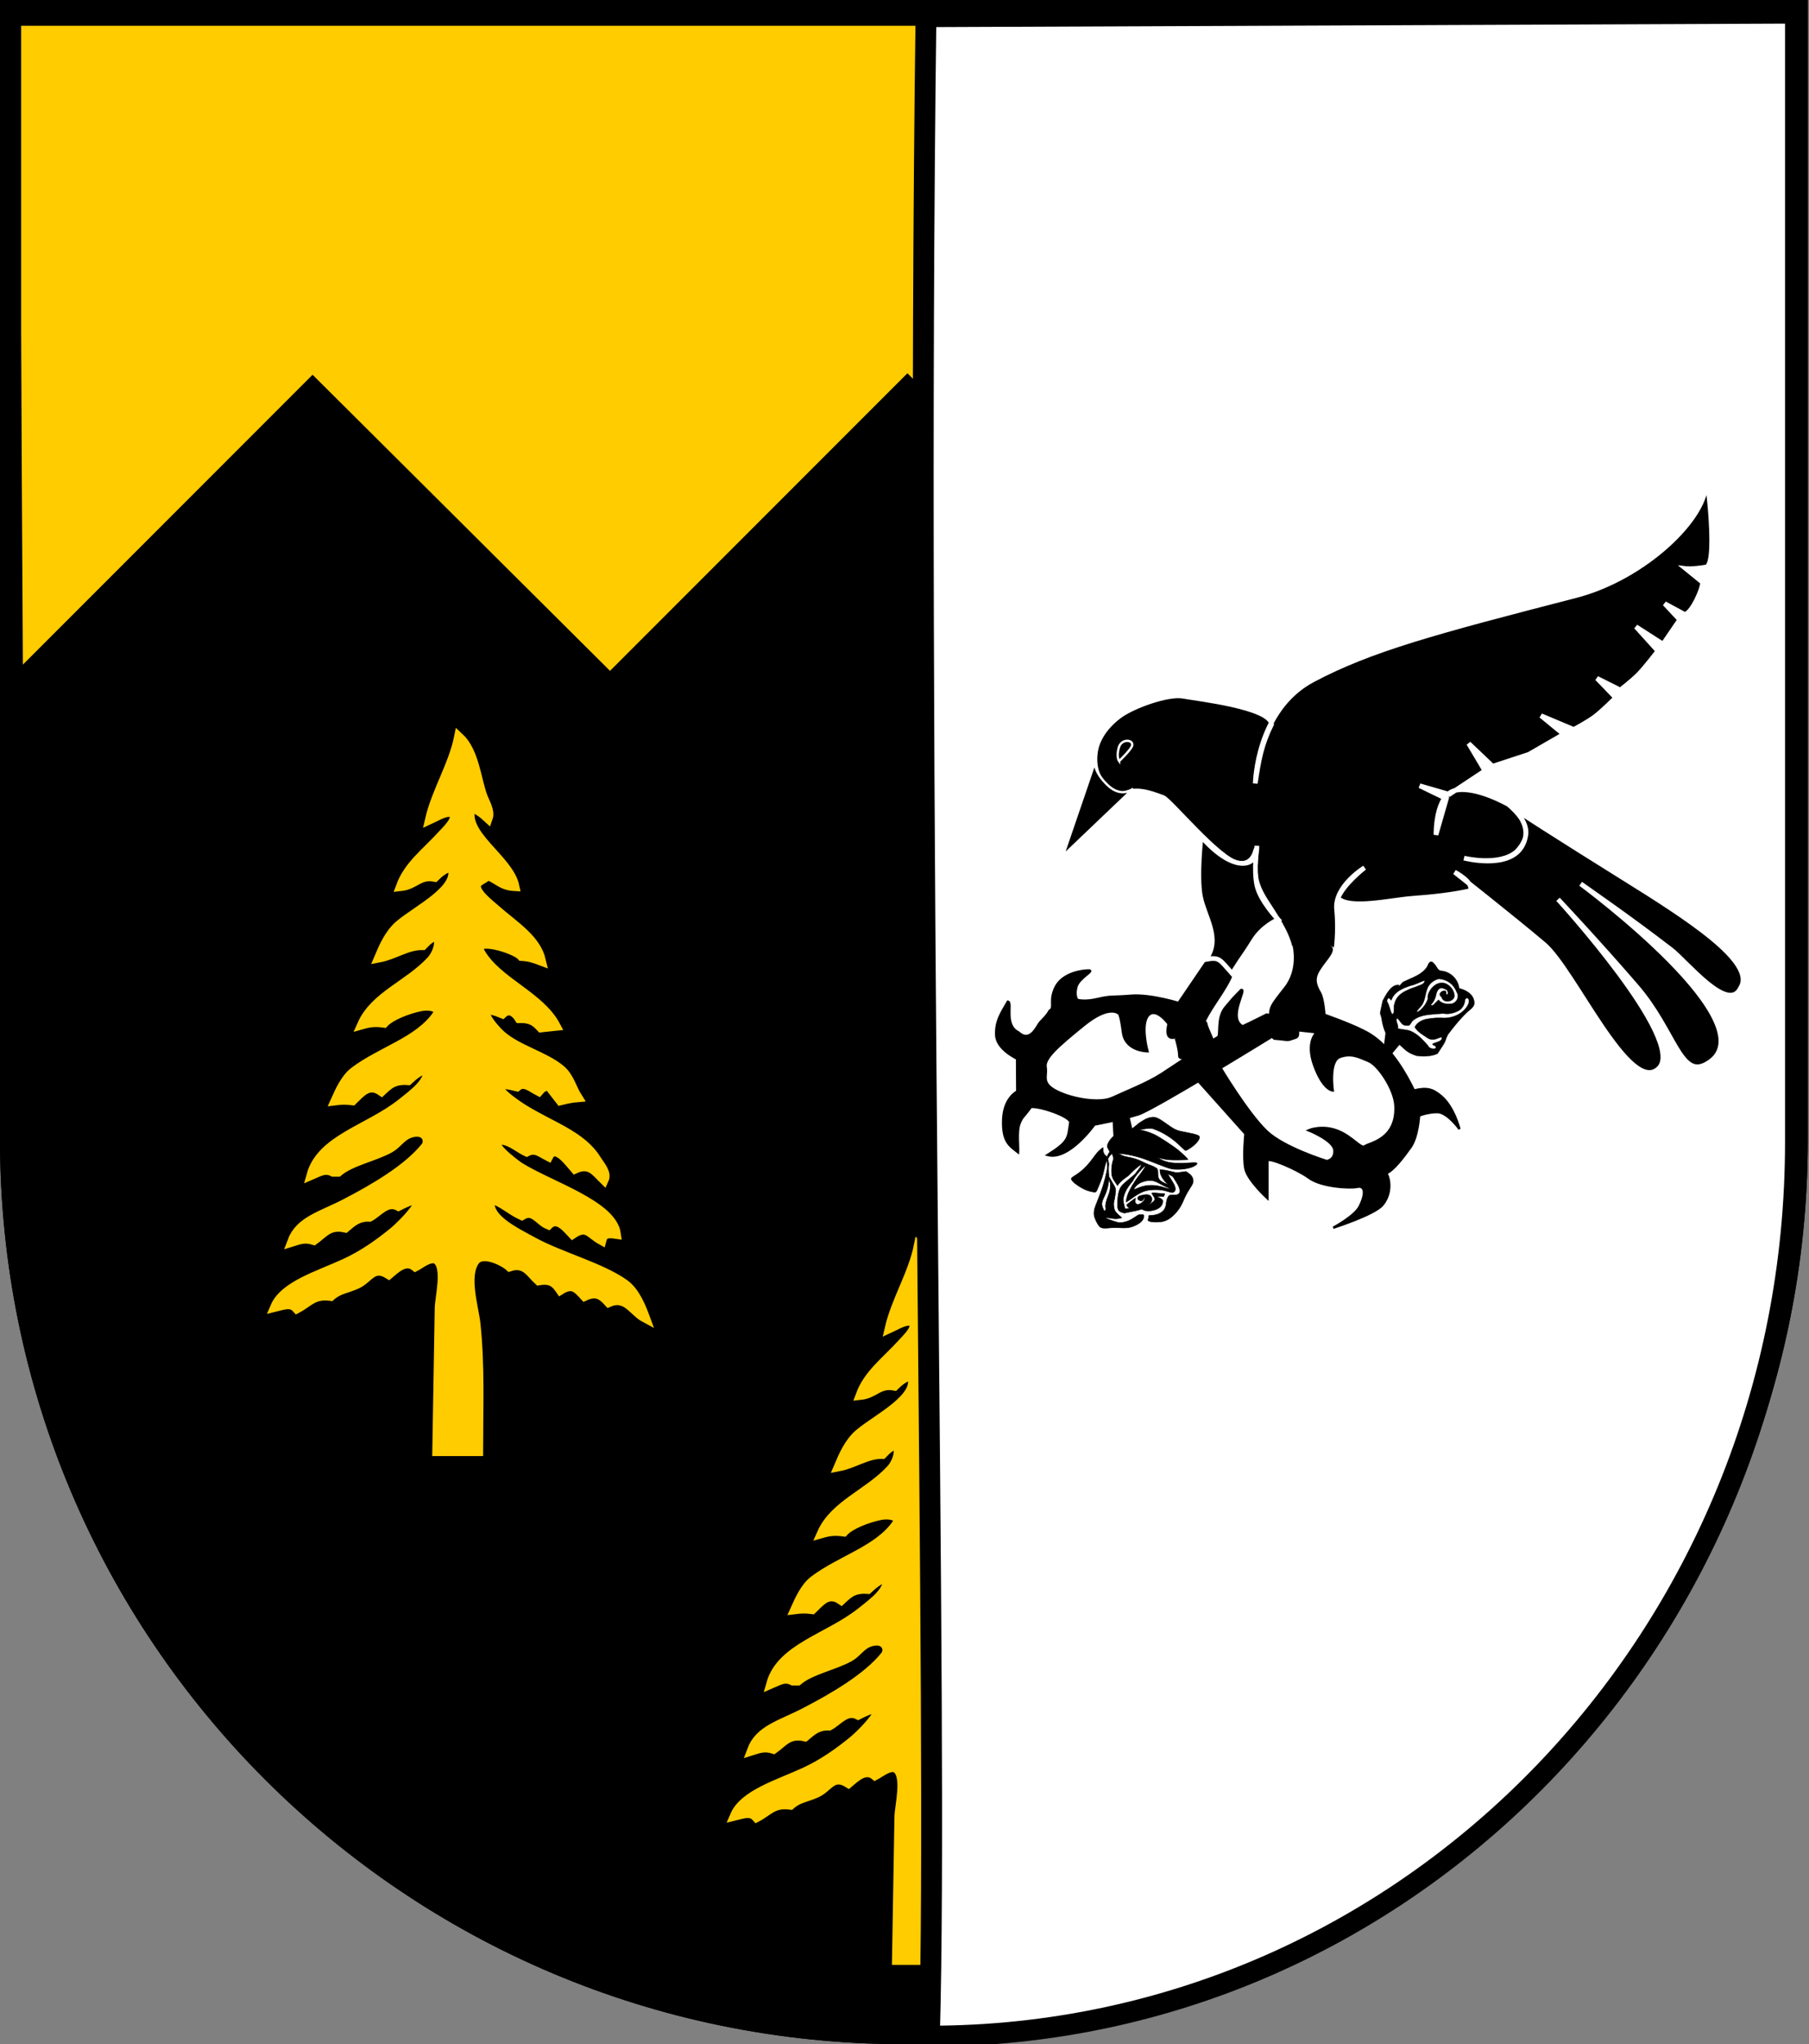 <?xml version="1.0" encoding="UTF-8" standalone="no"?>
<!-- Created with Inkscape (http://www.inkscape.org/) -->

<svg
   xmlns:dc="http://purl.org/dc/elements/1.1/"
   xmlns:cc="http://creativecommons.org/ns#"
   xmlns:rdf="http://www.w3.org/1999/02/22-rdf-syntax-ns#"
   xmlns:svg="http://www.w3.org/2000/svg"
   xmlns="http://www.w3.org/2000/svg"
   xmlns:sodipodi="http://sodipodi.sourceforge.net/DTD/sodipodi-0.dtd"
   xmlns:inkscape="http://www.inkscape.org/namespaces/inkscape"
   version="1.1"
   width="769.506"
   height="869"
   id="svg2"
   inkscape:version="0.48.5 r10040"
   sodipodi:docname="Wappen_Familie_Firunslicht.svg">
  <rect width="100%" height="100%" fill="#808080" stroke="none"/>
  <sodipodi:namedview
     pagecolor="#ffffff"
     bordercolor="#666666"
     borderopacity="1"
     objecttolerance="10"
     gridtolerance="10"
     guidetolerance="10"
     inkscape:pageopacity="0"
     inkscape:pageshadow="2"
     inkscape:window-width="1920"
     inkscape:window-height="1018"
     id="namedview2886"
     showgrid="false"
     inkscape:zoom="0.73"
     inkscape:cx="578.38781"
     inkscape:cy="467.90216"
     inkscape:window-x="-8"
     inkscape:window-y="-8"
     inkscape:window-maximized="1"
     inkscape:current-layer="svg2"
     fit-margin-top="0"
     fit-margin-left="0"
     fit-margin-right="0"
     fit-margin-bottom="0"
     showguides="true"
     inkscape:guide-bbox="true">
    <inkscape:grid
       type="xygrid"
       id="grid2844"
       empspacing="5"
       visible="true"
       enabled="true"
       snapvisiblegridlinesonly="true" />
  </sodipodi:namedview>
  <defs
     id="defs4">
    <inkscape:perspective
       sodipodi:type="inkscape:persp3d"
       inkscape:vp_x="0 : 431.5 : 1"
       inkscape:vp_y="0 : 1000 : 0"
       inkscape:vp_z="763.00006 : 431.5 : 1"
       inkscape:persp3d-origin="381.50003 : 287.66667 : 1"
       id="perspective2890" />
    <inkscape:perspective
       id="perspective3053"
       inkscape:persp3d-origin="0.5 : 0.33333333 : 1"
       inkscape:vp_z="1 : 0.5 : 1"
       inkscape:vp_y="0 : 1000 : 0"
       inkscape:vp_x="0 : 0.5 : 1"
       sodipodi:type="inkscape:persp3d" />
    <clipPath
       id="clippath">
      <path
         d="m 360,4140 a 3240,3240 0 0 0 6480,0 l 0,-3870 -6480,0 0,3870 z"
         id="path2978"
         inkscape:connector-curvature="0" />
    </clipPath>
    <inkscape:perspective
       id="perspective3648"
       inkscape:persp3d-origin="0.5 : 0.33333333 : 1"
       inkscape:vp_z="1 : 0.5 : 1"
       inkscape:vp_y="0 : 1000 : 0"
       inkscape:vp_x="0 : 0.5 : 1"
       sodipodi:type="inkscape:persp3d" />
    <inkscape:perspective
       id="perspective3670"
       inkscape:persp3d-origin="0.5 : 0.33333333 : 1"
       inkscape:vp_z="1 : 0.5 : 1"
       inkscape:vp_y="0 : 1000 : 0"
       inkscape:vp_x="0 : 0.5 : 1"
       sodipodi:type="inkscape:persp3d" />
    <inkscape:perspective
       id="perspective3703"
       inkscape:persp3d-origin="0.5 : 0.33333333 : 1"
       inkscape:vp_z="1 : 0.5 : 1"
       inkscape:vp_y="0 : 1000 : 0"
       inkscape:vp_x="0 : 0.5 : 1"
       sodipodi:type="inkscape:persp3d" />
    <inkscape:perspective
       id="perspective3719"
       inkscape:persp3d-origin="0.5 : 0.33333333 : 1"
       inkscape:vp_z="1 : 0.5 : 1"
       inkscape:vp_y="0 : 1000 : 0"
       inkscape:vp_x="0 : 0.5 : 1"
       sodipodi:type="inkscape:persp3d" />
    <inkscape:perspective
       id="perspective2862"
       inkscape:persp3d-origin="0.5 : 0.33333333 : 1"
       inkscape:vp_z="1 : 0.5 : 1"
       inkscape:vp_y="0 : 1000 : 0"
       inkscape:vp_x="0 : 0.5 : 1"
       sodipodi:type="inkscape:persp3d" />
    <inkscape:perspective
       id="perspective2893"
       inkscape:persp3d-origin="0.5 : 0.33333333 : 1"
       inkscape:vp_z="1 : 0.5 : 1"
       inkscape:vp_y="0 : 1000 : 0"
       inkscape:vp_x="0 : 0.5 : 1"
       sodipodi:type="inkscape:persp3d" />
    <inkscape:perspective
       id="perspective3700"
       inkscape:persp3d-origin="0.5 : 0.33333333 : 1"
       inkscape:vp_z="1 : 0.5 : 1"
       inkscape:vp_y="0 : 1000 : 0"
       inkscape:vp_x="0 : 0.5 : 1"
       sodipodi:type="inkscape:persp3d" />
  </defs>
  <g
     transform="translate(3,3)"
     id="g3769-3-8"
     style="fill:#000000;stroke:#000000;stroke-width:9;stroke-miterlimit:4;stroke-opacity:1;stroke-dasharray:none;fill-opacity:1">
    <path
       d="m 1.5,1.5 0,480 c 0,209.868 170.132,380 380,380 209.868,0 380,-170.132 380,-380 l 0,-480 L 1.5,1.5 z"
       id="path2850-5-9"
       style="fill:#000000;stroke:#000000;stroke-width:9;stroke-miterlimit:4;stroke-opacity:1;stroke-dasharray:none;fill-opacity:1"
       inkscape:connector-curvature="0" />
  </g>
  <g
     id="g4578"
     transform="matrix(1.262,0,0,1.262,321.636,148.633)"
     style="stroke:#000000;stroke-width:4.754;stroke-miterlimit:4;stroke-opacity:1;stroke-dasharray:none">
    <path
       sodipodi:nodetypes="cccccccccc"
       inkscape:connector-curvature="0"
       id="path4540"
       d="M 350.75,111.066 250.5,11.316 150.75,111.316 51,11.316 l -100.25,100.25 -100.25,-99.75 -100,100 -1.26,-223.289 602.372,0 z"
       style="fill:#ffcc00;stroke:#000000;stroke-width:4.754;stroke-linecap:butt;stroke-linejoin:miter;stroke-miterlimit:4;stroke-opacity:1;stroke-dasharray:none;fill-opacity:1" />
  </g>
  <g
     transform="translate(3,3)"
     id="g3769-3-8-1"
     style="fill:none;stroke:#000000;stroke-width:9;stroke-miterlimit:4;stroke-opacity:1;stroke-dasharray:none">
    <path
       d="m 1.5,1.5 0,480 c 0,209.868 170.132,380 380,380 209.868,0 380,-170.132 380,-380 l 0,-480 L 1.5,1.5 z"
       id="path2850-5-9-1"
       style="fill:none;stroke:#000000;stroke-width:9;stroke-miterlimit:4;stroke-opacity:1;stroke-dasharray:none"
       inkscape:connector-curvature="0" />
  </g>
  <path
     style="fill:#ffcc00;fill-opacity:1;stroke:#ffcc00;stroke-width:4.119;stroke-miterlimit:4;stroke-opacity:1;stroke-dasharray:none"
     d="m 398.988,833.241 c 0,-17.941 0.789,-36.221 -1.121,-54.11 -0.747,-7.005 -5.1,-20.441 -0.316,-26.922 3.275,-4.435 12.446,0.323 14.805,2.506 6.654,-2.217 9.072,3.002 12.34,5.939 5.319,-0.928 7.215,0.996 9.255,3.959 5.205,-3.247 7.255,-0.628 10.283,2.64 5.032,-2.349 7.532,-0.393 10.283,2.639 7.457,-3.264 10.367,3.916 15.425,6.599 -1.568,-4.248 -4.165,-10.966 -8.751,-14.267 -9.761,-7.026 -27.112,-11.602 -38.552,-17.796 -8.935,-4.838 -20.784,-10.517 -18.51,-18.747 5.393,1.648 8.521,5.049 13.368,7.259 5.083,-3.084 7.251,2.286 11.312,3.959 3.899,-3.902 8.115,1.696 10.283,3.959 6.169,-4.116 7.27,-0.146 12.34,2.64 0.679,-2.641 2.116,-3.237 6.17,-2.64 -1.674,-12.306 -28.072,-20.294 -41.093,-28.434 -1.385,-0.866 -15.881,-11.498 -7.522,-11.498 3.477,-6.4e-4 7.82,3.718 10.567,4.959 3.751,-1.954 6.043,0.354 9.255,1.98 3.078,-6.04 9.373,3.148 11.312,5.279 6.387,-2.981 9.043,1.425 12.34,4.619 1.308,-2.845 -1.637,-5.927 -3.291,-8.578 -6.458,-10.361 -19.589,-14.114 -31.673,-21.779 -5.491,-3.484 -18.448,-13.311 -2.057,-9.236 2.975,-2.651 6.332,0.494 9.255,1.98 1.188,-1.408 1.935,-1.836 4.113,-2.64 l 5.142,6.599 c 2.449,-0.606 4.587,-1.106 7.198,-1.32 -2.282,-3.588 -3.415,-8.57 -7.037,-11.661 -6.722,-5.737 -18.515,-8.557 -25.429,-14.734 -3.935,-3.517 -13.288,-14.938 0.588,-9.238 2.968,-2.856 5.756,-0.331 7.198,1.98 4.903,-0.1 6.86,1.339 9.255,3.959 l 6.17,-0.66 c -6.761,-12.746 -24.77,-18.641 -31.985,-31.014 -4.516,-7.744 14.722,-2.038 17.589,1.32 3.281,0.176 5.39,0.908 8.227,1.98 -2.159,-9.254 -11.235,-14.629 -19.375,-21.776 -2.816,-2.472 -8.995,-7.174 -8.258,-10.464 0.362,-1.615 3.623,-2.754 5.009,-4.054 4.404,1.631 5.886,4.343 11.312,4.619 -2.437,-11.603 -22.694,-21.971 -18.51,-33.654 3.26,1.188 5.058,2.654 7.198,4.619 1.018,-2.861 -1.248,-6.394 -2.298,-9.238 -2.665,-7.229 -3.489,-19.025 -10.042,-25.075 -2.393,11.889 -9.634,23.219 -12.34,34.974 1.968,-0.874 7.94,-4.798 10.064,-2.391 2.051,2.324 -3.029,7.049 -4.796,8.99 -6.875,7.556 -14.324,12.883 -17.608,21.776 6.1,-0.662 7.691,-5.207 14.397,-3.959 2.082,-2.055 3.833,-3.439 7.198,-4.619 4.457,9.523 -14.553,18.562 -22.192,25.075 -4.341,3.701 -6.77,9.42 -8.657,13.857 6.533,-1.247 11.983,-5.41 18.51,-5.279 8.611,-9.284 8.384,1.472 3.646,6.599 -9.47,10.25 -23.984,14.999 -29.355,27.055 3.422,-0.965 5.594,-1.14 9.255,-0.66 2.862,-3.092 10.106,-5.87 15.465,-6.968 4.533,-0.928 9.347,0.528 7.128,3.728 -7.825,11.283 -23.753,15.323 -35.24,24.038 -3.8,2.883 -6.297,8.581 -7.92,12.196 2.665,-0.335 4.533,-0.335 7.198,0 3.354,-3.164 6.69,-7.861 12.34,-3.959 3.181,-2.978 5.319,-5.044 11.312,-4.619 2.407,-2.242 4.469,-3.968 8.227,-5.279 1.639,5.648 -5.894,11.036 -11.111,15.177 -13.757,10.921 -34.034,15.184 -38.249,30.354 3.36,-1.425 5.763,-3.12 9.255,-1.32 l 2.057,0 c 5.529,-4.661 15.542,-6.466 22.094,-10.164 3.23,-1.823 4.777,-5.161 8.809,-6.398 6.469,-1.984 8.512,3.27 6.322,6.004 -7.462,9.313 -21.624,17.624 -34.139,24.111 -10.141,5.257 -19.348,7.292 -22.623,16.141 3.48,-1.101 5.64,-1.786 9.255,-0.66 4.165,-2.968 6.434,-6.833 13.368,-5.279 2.86,-2.405 5.328,-4.834 10.283,-4.619 3.69,-1.955 7.308,-7.219 12.34,-4.619 17.996,-9.189 3.242,6.724 -2.274,11.218 -5.877,4.789 -12.604,9.6 -20.35,13.172 -11.294,5.208 -25.957,9.436 -29.821,18.502 4.027,-0.981 6.79,-2.101 9.255,0.66 5.144,-2.687 6.968,-6.239 14.397,-5.279 3.299,-2.962 6.758,-3.135 11.003,-5.064 5.281,-2.4 6.87,-8.421 13.677,-4.174 2.87,-2.41 7.14,-6.7 11.312,-3.299 1.928,-0.988 6.597,-4.862 9.227,-2.915 4.513,3.34 1.056,16.358 1.056,20.732 l -1.028,60.709 z"
     id="path3324-4-5"
     inkscape:connector-curvature="0"
     sodipodi:nodetypes="cccccccccccccccccccccccccccccccccccccccccccccccccccccscccccccccccccscccccccccccccccccccccccc" />
  <path
     style="fill:#ffcc00;fill-opacity:1;stroke:#ffcc00;stroke-width:4.119;stroke-miterlimit:4;stroke-opacity:1;stroke-dasharray:none"
     d="m 203.439,616.941 c 0,-17.941 0.789,-36.221 -1.121,-54.11 -0.747,-7.005 -5.1,-20.441 -0.316,-26.922 3.275,-4.435 12.446,0.323 14.805,2.506 6.654,-2.217 9.072,3.002 12.34,5.939 5.319,-0.928 7.215,0.996 9.255,3.959 5.205,-3.247 7.255,-0.628 10.283,2.64 5.032,-2.349 7.532,-0.393 10.283,2.639 7.457,-3.264 10.367,3.916 15.425,6.599 -1.568,-4.248 -4.165,-10.966 -8.751,-14.267 -9.761,-7.026 -27.112,-11.602 -38.552,-17.796 -8.935,-4.838 -20.784,-10.517 -18.51,-18.747 5.393,1.648 8.521,5.049 13.368,7.259 5.083,-3.084 7.251,2.286 11.312,3.959 3.899,-3.902 8.115,1.696 10.283,3.959 6.169,-4.116 7.27,-0.146 12.34,2.64 0.679,-2.641 2.116,-3.237 6.17,-2.64 -1.674,-12.306 -28.072,-20.294 -41.093,-28.434 -1.385,-0.866 -15.881,-11.498 -7.522,-11.498 3.477,-6.4e-4 7.82,3.718 10.567,4.959 3.751,-1.954 6.043,0.354 9.255,1.98 3.078,-6.04 9.373,3.148 11.312,5.279 6.387,-2.981 9.043,1.425 12.34,4.619 1.308,-2.845 -1.637,-5.927 -3.291,-8.578 -6.458,-10.361 -19.589,-14.114 -31.673,-21.779 -5.491,-3.484 -18.448,-13.311 -2.057,-9.236 2.975,-2.651 6.332,0.494 9.255,1.98 1.188,-1.408 1.935,-1.836 4.113,-2.64 l 5.142,6.599 c 2.449,-0.606 4.587,-1.106 7.198,-1.32 -2.282,-3.588 -3.415,-8.57 -7.037,-11.661 -6.722,-5.737 -18.515,-8.557 -25.429,-14.734 -3.935,-3.517 -13.288,-14.938 0.588,-9.238 2.968,-2.856 5.756,-0.331 7.198,1.98 4.903,-0.1 6.86,1.339 9.255,3.959 l 6.17,-0.66 c -6.761,-12.746 -24.77,-18.641 -31.985,-31.014 -4.516,-7.744 14.722,-2.038 17.589,1.32 3.281,0.176 5.39,0.908 8.227,1.98 -2.159,-9.254 -11.235,-14.629 -19.375,-21.776 -2.816,-2.472 -8.995,-7.174 -8.258,-10.464 0.362,-1.615 3.623,-2.754 5.009,-4.054 4.404,1.631 5.886,4.343 11.312,4.619 -2.437,-11.603 -22.694,-21.971 -18.51,-33.654 3.26,1.188 5.058,2.654 7.198,4.619 1.018,-2.861 -1.248,-6.394 -2.298,-9.238 -2.665,-7.229 -3.489,-19.025 -10.042,-25.075 -2.393,11.889 -9.634,23.219 -12.34,34.974 1.968,-0.874 7.94,-4.798 10.064,-2.391 2.051,2.324 -3.029,7.049 -4.796,8.99 -6.875,7.556 -14.324,12.883 -17.608,21.776 6.1,-0.662 7.691,-5.207 14.397,-3.959 2.082,-2.055 3.833,-3.439 7.198,-4.619 4.457,9.523 -14.553,18.562 -22.192,25.075 -4.341,3.701 -6.77,9.42 -8.657,13.857 6.533,-1.247 11.983,-5.41 18.51,-5.279 8.611,-9.284 8.384,1.472 3.646,6.599 -9.47,10.25 -23.984,14.999 -29.355,27.055 3.422,-0.965 5.594,-1.14 9.255,-0.66 2.862,-3.092 10.106,-5.87 15.465,-6.968 4.533,-0.928 9.347,0.528 7.128,3.728 -7.825,11.283 -23.753,15.323 -35.24,24.038 -3.8,2.883 -6.297,8.581 -7.92,12.196 2.665,-0.335 4.533,-0.335 7.198,0 3.354,-3.164 6.69,-7.861 12.34,-3.959 3.181,-2.978 5.319,-5.044 11.312,-4.619 2.407,-2.242 4.469,-3.968 8.227,-5.279 1.639,5.648 -5.894,11.036 -11.111,15.177 -13.757,10.921 -34.034,15.184 -38.249,30.354 3.36,-1.425 5.763,-3.12 9.255,-1.32 l 2.057,0 c 5.529,-4.661 15.542,-6.466 22.094,-10.164 3.23,-1.823 4.777,-5.161 8.809,-6.398 6.469,-1.984 8.512,3.27 6.322,6.004 -7.462,9.313 -21.624,17.624 -34.139,24.111 -10.141,5.257 -19.348,7.292 -22.623,16.141 3.48,-1.101 5.64,-1.786 9.255,-0.66 4.165,-2.968 6.434,-6.833 13.368,-5.279 2.86,-2.405 5.328,-4.834 10.283,-4.619 3.69,-1.955 7.308,-7.219 12.34,-4.619 17.996,-9.189 3.242,6.724 -2.274,11.218 -5.877,4.789 -12.604,9.6 -20.35,13.172 -11.294,5.208 -25.957,9.436 -29.821,18.502 4.027,-0.981 6.79,-2.101 9.255,0.66 5.144,-2.687 6.968,-6.239 14.397,-5.279 3.299,-2.962 6.758,-3.135 11.003,-5.064 5.281,-2.4 6.87,-8.421 13.677,-4.174 2.87,-2.41 7.14,-6.7 11.312,-3.299 1.928,-0.988 6.597,-4.862 9.227,-2.915 4.513,3.34 1.056,16.358 1.056,20.732 l -1.028,60.709 z"
     id="path3324-4-5-1"
     inkscape:connector-curvature="0"
     sodipodi:nodetypes="cccccccccccccccccccccccccccccccccccccccccccccccccccccscccccccccccccscccccccccccccccccccccccc" />
  <path
     style="fill:#ffcc00;fill-opacity:1;stroke:#ffcc00;stroke-width:4.119;stroke-miterlimit:4;stroke-opacity:1;stroke-dasharray:none"
     d="m 585.483,616.941 c 0,-17.941 0.789,-36.221 -1.121,-54.11 -0.747,-7.005 -5.1,-20.441 -0.316,-26.922 3.275,-4.435 12.446,0.323 14.805,2.506 6.654,-2.217 9.072,3.002 12.34,5.939 5.319,-0.928 7.215,0.996 9.255,3.959 5.205,-3.247 7.255,-0.628 10.283,2.64 5.032,-2.349 7.532,-0.393 10.283,2.639 7.457,-3.264 10.367,3.916 15.425,6.599 -1.568,-4.248 -4.165,-10.966 -8.751,-14.267 -9.761,-7.026 -27.112,-11.602 -38.552,-17.796 -8.935,-4.838 -20.784,-10.517 -18.51,-18.747 5.393,1.648 8.521,5.049 13.368,7.259 5.083,-3.084 7.251,2.286 11.312,3.959 3.899,-3.902 8.115,1.696 10.283,3.959 6.169,-4.116 7.27,-0.146 12.34,2.64 0.679,-2.641 2.116,-3.237 6.17,-2.64 -1.674,-12.306 -28.072,-20.294 -41.093,-28.434 -1.385,-0.866 -15.881,-11.498 -7.522,-11.498 3.477,-6.4e-4 7.82,3.718 10.567,4.959 3.751,-1.954 6.043,0.354 9.255,1.98 3.078,-6.04 9.373,3.148 11.312,5.279 6.387,-2.981 9.043,1.425 12.34,4.619 1.308,-2.845 -1.637,-5.927 -3.291,-8.578 -6.458,-10.361 -19.589,-14.114 -31.673,-21.779 -5.491,-3.484 -18.448,-13.311 -2.057,-9.236 2.975,-2.651 6.332,0.494 9.255,1.98 1.188,-1.408 1.935,-1.836 4.113,-2.64 l 5.142,6.599 c 2.449,-0.606 4.587,-1.106 7.198,-1.32 -2.282,-3.588 -3.415,-8.57 -7.037,-11.661 -6.722,-5.737 -18.515,-8.557 -25.429,-14.734 -3.935,-3.517 -13.288,-14.938 0.588,-9.238 2.968,-2.856 5.756,-0.331 7.198,1.98 4.903,-0.1 6.86,1.339 9.255,3.959 l 6.17,-0.66 c -6.761,-12.746 -24.77,-18.641 -31.985,-31.014 -4.516,-7.744 14.722,-2.038 17.589,1.32 3.281,0.176 5.39,0.908 8.227,1.98 -2.159,-9.254 -11.235,-14.629 -19.375,-21.776 -2.816,-2.472 -8.995,-7.174 -8.258,-10.464 0.362,-1.615 3.623,-2.754 5.009,-4.054 4.404,1.631 5.886,4.343 11.312,4.619 -2.437,-11.603 -22.694,-21.971 -18.51,-33.654 3.26,1.188 5.058,2.654 7.198,4.619 1.018,-2.861 -1.248,-6.394 -2.298,-9.238 -2.665,-7.229 -3.489,-19.025 -10.042,-25.075 -2.393,11.889 -9.634,23.219 -12.34,34.974 1.968,-0.874 7.94,-4.798 10.064,-2.391 2.051,2.324 -3.029,7.049 -4.796,8.99 -6.875,7.556 -14.324,12.883 -17.608,21.776 6.1,-0.662 7.691,-5.207 14.397,-3.959 2.082,-2.055 3.833,-3.439 7.198,-4.619 4.457,9.523 -14.553,18.562 -22.192,25.075 -4.341,3.701 -6.77,9.42 -8.657,13.857 6.533,-1.247 11.983,-5.41 18.51,-5.279 8.611,-9.284 8.384,1.472 3.646,6.599 -9.47,10.25 -23.984,14.999 -29.355,27.055 3.422,-0.965 5.594,-1.14 9.255,-0.66 2.862,-3.092 10.106,-5.87 15.465,-6.968 4.533,-0.928 9.347,0.528 7.128,3.728 -7.825,11.283 -23.753,15.323 -35.24,24.038 -3.8,2.883 -6.297,8.581 -7.92,12.196 2.665,-0.335 4.533,-0.335 7.198,0 3.354,-3.164 6.69,-7.861 12.34,-3.959 3.181,-2.978 5.319,-5.044 11.312,-4.619 2.407,-2.242 4.469,-3.968 8.227,-5.279 1.639,5.648 -5.894,11.036 -11.111,15.177 -13.757,10.921 -34.034,15.184 -38.249,30.354 3.36,-1.425 5.763,-3.12 9.255,-1.32 l 2.057,0 c 5.529,-4.661 15.542,-6.466 22.094,-10.164 3.23,-1.823 4.777,-5.161 8.809,-6.398 6.469,-1.984 8.512,3.27 6.322,6.004 -7.462,9.313 -21.624,17.624 -34.139,24.111 -10.141,5.257 -19.348,7.292 -22.623,16.141 3.48,-1.101 5.64,-1.786 9.255,-0.66 4.165,-2.968 6.434,-6.833 13.368,-5.279 2.86,-2.405 5.328,-4.834 10.283,-4.619 3.69,-1.955 7.308,-7.219 12.34,-4.619 17.996,-9.189 3.242,6.724 -2.274,11.218 -5.877,4.789 -12.604,9.6 -20.35,13.172 -11.294,5.208 -25.957,9.436 -29.821,18.502 4.027,-0.981 6.79,-2.101 9.255,0.66 5.144,-2.687 6.968,-6.239 14.397,-5.279 3.299,-2.962 6.758,-3.135 11.003,-5.064 5.281,-2.4 6.87,-8.421 13.677,-4.174 2.87,-2.41 7.14,-6.7 11.312,-3.299 1.928,-0.988 6.597,-4.862 9.227,-2.915 4.513,3.34 1.056,16.358 1.056,20.732 l -1.028,60.709 z"
     id="path3324-4-5-2"
     inkscape:connector-curvature="0"
     sodipodi:nodetypes="cccccccccccccccccccccccccccccccccccccccccccccccccccccscccccccccccccscccccccccccccccccccccccc" />
  <g
     transform="translate(-908.212,50.743)"
     id="g3769-3-8-1-1"
     style="fill:none;stroke:#000000;stroke-width:9;stroke-miterlimit:4;stroke-opacity:1;stroke-dasharray:none">
    <path
       d="m 1302.092,-43.647 c -4.406,338.671 5.385,722.094 1.463,858.495 204.066,0 368.405,-170.132 368.405,-380 l 0,-480 z"
       id="path2850-5-9-1-7"
       style="fill:#ffffff;stroke:#000000;stroke-width:8.875;stroke-miterlimit:4;stroke-opacity:1;stroke-dasharray:none"
       inkscape:connector-curvature="0"
       sodipodi:nodetypes="ccscc" />
  </g>
  <path
     style="fill:#000000;fill-opacity:1;stroke:#ffffff;stroke-width:2;stroke-linecap:butt;stroke-linejoin:miter;stroke-miterlimit:4;stroke-opacity:1;stroke-dasharray:none"
     d="m 533.964,333.031 c 0,0 0.463,-31.245 24.455,-43.966 24.641,-13.065 51.712,-20.359 111.802,-35.837 29.611,-7.627 56.411,-33.609 55.418,-48.498 -0.993,-14.889 6.011,35.338 0.056,36.33 -5.956,0.993 -8.649,0.652 -8.649,0.652 l 7.218,5.872 c 0,0 0.018,2.348 -2.752,7.862 -2.769,5.514 -4.835,5.778 -4.835,5.778 l -8.565,-4.623 6.401,6.85 -7.095,10.371 -11.515,-7.394 9.33,10.322 c 0,0 -5.327,6.914 -7.99,9.677 -2.663,2.763 -7.99,6.899 -7.99,6.899 l -9.926,-4.963 7.941,8.239 c 0,0 -5.947,5.941 -9.021,8.2 -3.074,2.259 -8.796,5.3 -8.796,5.3 l -13.945,-5.857 9.628,7.892 -14.764,8.535 -15.459,5.063 -10.175,-9.677 6.899,11.613 -15.124,10.01 -12.619,-3.658 11.364,5.51 -4.416,15.334 c 0,0 -0.386,-17.144 8.413,-18.915 8.799,-1.772 22.357,6.012 22.357,6.012 0,0 11.596,7.891 5.776,17.842 -5.821,9.951 -24.635,4.988 -24.635,4.988 0,0 15.09,3.68 22.415,-2.761 7.846,-8.213 2.609,-14.664 -3.432,-20.008 -0.309,0.309 21.964,14.524 48.797,31.228 26.732,16.641 56.848,35.792 49.893,46.673 -5.213,11.251 -22.896,-11.095 -29.664,-16.282 -17.863,-13.711 -32.842,-23.981 -38.379,-27.932 0,0 83.088,61.237 53.136,76.815 -10.868,5.653 -13.272,-14.497 -29.402,-33.206 -16.13,-18.709 -33.362,-37.008 -33.362,-37.008 0,0 54.679,59.825 42.95,71.759 -12.261,12.476 -36.055,-41.745 -48.959,-52.664 -12.904,-10.918 -37.964,-30.659 -37.964,-30.659 0,0 8.15,4.177 6.65,7.892 -6.769,1.568 -15.832,2.629 -24.617,3.25 -8.784,0.62 -26.806,4.923 -31.674,-0.057 2.343,-6.068 11.289,-12.96 11.289,-12.96 0,0 -12.867,7.832 -11.875,17.758 0.993,9.926 -0.396,17.867 -0.396,17.867 0,0 -8.284,-6.801 -19.203,-0.845 -1.196,-7.239 -7.886,-16.54 -10.526,-20.743 -4.861,-7.741 -5.005,-11.919 -4.019,-20.15 -0.403,-5.453 0.608,5.232 -7.492,4.219 -8.099,-1.012 -29.283,-27 -32.261,-27.992 -2.978,-0.993 -9.926,-4.069 -14.889,-2.083 -4.963,1.985 -7.574,-0.819 -10.322,-3.823 -2.748,-3.005 -4.204,-7.35 -3.525,-12.953 0.68,-5.603 4.126,-10.94 9.926,-15.436 5.8,-4.496 21.087,-9.881 27.343,-8.733 6.256,1.147 37.044,4.612 37.711,11.925 -4.345,8.781 -5.425,15.079 -6.937,25.148 z"
     id="path3845"
     inkscape:connector-curvature="0"
     sodipodi:nodetypes="csssscczcccccczccczccccccccccczczcccscccsscssccsccsccsczsszzzzccc" />
  <path
     style="fill:#000000;stroke:#000000;stroke-width:1px;stroke-linecap:butt;stroke-linejoin:miter;stroke-opacity:1"
     d="m 497.483,435.798 c 0,0 -5.556,-7.986 -9.028,-4.167 -3.472,3.819 -0.347,15.278 -0.347,15.278 0,0 -9.375,0 -10.417,-7.986 -1.042,-7.986 -1.736,-7.986 -1.736,-7.986 0,0 -3.819,-4.167 -14.931,4.861 -11.111,9.028 -16.928,14.076 -16.234,17.896 0.694,3.819 -2.169,6.757 4.776,10.229 6.944,3.472 18.403,5.208 23.611,2.778 5.208,-2.431 14.931,-6.25 20.833,-10.069 5.903,-3.819 22.639,-15.021 24.027,-15.716 1.389,-0.694 -0.593,-8.168 3.227,-12.682 3.819,-4.514 2.687,-3.28 6.688,-7.377 2.692,-0.769 -5.93,11.76 0.598,15.46 3.91,-1.798 10.251,-5.032 10.251,-5.032 l 2.431,0.347 -0.694,9.375 c 0,0 -49.706,30.63 -56.303,32.713 -6.597,2.083 -18.714,4.354 -18.714,4.354 0,0 -10.844,15.358 -19.872,12.927 9.402,-5.908 8.584,-7.264 9.631,-13.883 0,-2.431 -12.534,-6.919 -16.747,-6.534 -3.483,4.843 -3.649,3.932 -4.885,7.129 -1.236,3.198 -0.401,9.719 -0.575,12.15 -3.489,-2.731 -6.697,-4.402 -6.346,-13.873 0.347,-9.375 5.994,-11.966 5.994,-11.966 l -0.086,-13.985 c 0,0 -8.515,-3.921 -8.862,-9.824 -0.347,-5.903 2.072,-9.444 4.952,-14.407 2.062,0.301 -1.816,9.915 4.434,13.04 5.253,4.741 7.87,-2.713 9.405,-4.36 1.535,-1.647 2.774,-2.724 3.96,-4.86 2.373,-1.132 -0.462,-4.324 2.596,-10.149 3.058,-5.825 11.207,-6.944 13.985,-6.944 2.778,0 -4.167,3.125 -5.208,6.944 -1.042,3.819 0.347,5.556 0.347,5.556 0,0 2.778,1.042 8.681,-0.347 5.903,-1.389 5.556,-0.694 14.236,-1.389 8.681,-0.694 21.528,3.472 21.528,3.472 z"
     id="path3853"
     inkscape:connector-curvature="0"
     sodipodi:nodetypes="cscscssssssscccccsccccscsccsccsczsscsscc" />
  <path
     style="fill:#000000;stroke:#000000;stroke-width:2;stroke-linecap:butt;stroke-linejoin:miter;stroke-miterlimit:4;stroke-opacity:1;stroke-dasharray:none"
     d="m 514.15,408.367 -15.112,22.217 c 0,0 -4.076,10.422 -0.256,10.075 3.819,-0.347 5.953,1.632 10.86,0.956 0.425,-5.563 3.928,-11.007 7.478,-16.401 2.642,-4.014 5.31,-8 6.753,-11.986 -4.815,-7.223 -9.722,-4.861 -9.722,-4.861 z"
     id="path3851"
     inkscape:connector-curvature="0"
     sodipodi:nodetypes="ccscscc" />
  <path
     style="fill:#000000;stroke:#ffffff;stroke-width:2;stroke-miterlimit:4;stroke-opacity:1;stroke-dasharray:none"
     d="m 510.928,355.578 c 0,0 -1.992,17.019 -0.256,25.7 0.868,4.34 3.082,8.811 4.255,13.283 1.173,4.471 1.303,8.942 -1.995,13.283 5.903,-1.042 5.75,-0.065 11.191,5.999 6.147,-9.647 5.305,-7.65 9.124,-13.9 3.819,-6.25 10.417,-9.028 10.417,-9.028 0,0 -7.639,-7.986 -9.028,-14.583 -1.389,-6.597 10e-6,-16.667 10e-6,-16.667 0,0 0.694,8.333 -7.292,7.292 -7.986,-1.042 -16.416,-11.378 -16.416,-11.378 z"
     id="path3847"
     inkscape:connector-curvature="0"
     sodipodi:nodetypes="cssccsczcsc" />
  <path
     style="fill:#000000;stroke:#000000;stroke-width:2;stroke-linecap:butt;stroke-linejoin:miter;stroke-miterlimit:4;stroke-opacity:1;stroke-dasharray:none"
     d="m 550.859,402.106 c 0,0 2.527,10.08 -3.723,18.066 -6.25,7.986 -6.597,8.072 -6.25,13.627 0.247,3.959 -0.187,6.304 1.401,7.267 4.365,0.269 5.196,0.807 6.585,0.286 2.778,-1.042 2.778,-0.347 2.778,-2.778 0,-2.431 -4.866,-9.792 5.556,-10.417 1.516,-0.091 5.641,2.874 5.641,2.874 0,0 -0.433,-6.346 -1.822,-8.777 -1.389,-2.431 -3.125,-5.556 -0.694,-9.722 2.431,-4.167 5.652,-6.944 5.652,-9.028 0,-1.042 -4.697,-2.831 -7.562,-3.052 -2.865,-0.22 -7.562,1.652 -7.562,1.652 z"
     id="path3849"
     inkscape:connector-curvature="0"
     sodipodi:nodetypes="cscccsscssssc" />
  <path
     style="fill:#000000;stroke:#000000;stroke-width:1px;stroke-linecap:butt;stroke-linejoin:miter;stroke-opacity:1"
     d="m 551.302,437.881 8.846,0.962 c 0,0 -4.867,3.83 -1.047,14.247 3.819,10.417 7.826,10.486 7.826,10.486 0,0 -1.827,-12.522 3.034,-14.258 4.861,-1.736 8.077,0.022 12.244,1.758 4.167,1.736 10.993,11.987 11.367,18.921 0.785,14.536 -11.213,15.87 -12.949,17.259 -1.736,1.389 -5.363,-4.236 -11.96,-6.666 -6.597,-2.431 -11.987,-0.085 -11.987,-0.085 0,0 10.598,4.252 10.946,8.419 0.347,4.167 -3.221,4.668 -3.221,4.668 0,0 -18.178,-5.582 -25.598,-12.655 -8.175,-7.793 -19.883,-27.436 -19.883,-27.436 l -9.631,5.561 20.486,22.917 c 0,0 -1.042,10.069 0,14.931 1.042,4.861 9.375,12.5 9.375,12.5 0,0 -10e-6,-14.236 -10e-6,-15.972 0,-1.736 12.5,3.472 17.708,7.292 5.208,3.819 17.361,4.514 20.486,3.819 3.125,-0.694 3.972,2.474 1.042,8.333 -2.083,4.167 -11.235,9.033 -11.235,9.033 0,0 17.378,-5.551 20.861,-9.637 3.526,-4.136 3.643,-9.995 1.72,-13.553 2.965,-1.124 7.392,-6.958 10.343,-11.125 2.951,-4.167 3.551,-13.01 3.551,-13.01 -0.934,-0.462 6.159,-2.367 8.937,-1.672 4.16,1.217 8.253,7.057 8.253,7.057 0,0 -2.337,-9.389 -7.793,-13.969 -3.529,-2.962 -5.924,-3.784 -11.56,-2.425 -3.018,-6.233 -9.375,-18.155 -18.841,-23.964 -5.993,-3.677 -20.555,-8.681 -20.555,-8.681 0,0 -5.881,-6.272 -10.417,-0.694 -2.169,2.667 -0.347,7.639 -0.347,7.639 z"
     id="path3855"
     inkscape:connector-curvature="0"
     sodipodi:nodetypes="ccscssssscscscccscsssscscssccscscscc" />
  <path
     style="fill:#000000;stroke:#000000;stroke-width:1px;stroke-linecap:butt;stroke-linejoin:miter;stroke-opacity:1"
     d="m 500.261,441.7 c 0,0 1.389,4.514 1.389,7.292 0,2.778 13.542,-2.431 14.583,-3.819 1.042,-1.389 -2.778,-7.639 -3.125,-10.069 -0.347,-2.431 -5.556,4.514 -4.861,6.597 0.694,2.083 -7.986,0 -7.986,0 z"
     id="path3871"
     inkscape:connector-curvature="0" />
  <path
     style="fill:#000000;stroke:#ffffff;stroke-width:1px;stroke-linecap:butt;stroke-linejoin:miter;stroke-opacity:1"
     d="m 476.041,323.548 c 0,0 5.139,-4.876 5.556,-6.597 0.615,-2.539 -4.581,-3.147 -5.699,0.899 -1.117,4.046 0.143,5.699 0.143,5.699 z"
     id="path3873"
     inkscape:connector-curvature="0"
     sodipodi:nodetypes="cszc" />
  <path
     style="fill:#000000;stroke:#ffffff;stroke-width:1px;stroke-linecap:butt;stroke-linejoin:miter;stroke-opacity:1"
     d="m 465.72,324.152 -13.542,39.583 29.861,-28.472 c 0,0 -4.861,4.167 -10.764,-1.389 -5.903,-5.556 -5.556,-9.722 -5.556,-9.722 z"
     id="path3875"
     inkscape:connector-curvature="0"
     sodipodi:nodetypes="cccsc" />
  <path
     style="fill:#000000;stroke:#000000;stroke-width:0.2;stroke-miterlimit:4;stroke-dasharray:none"
     d="m 494.566,519.289 c 2.111,-0.452 4.143,-1.887 6.123,-4.311 1.24,-1.518 1.906,-2.693 3.113,-5.525 0.466,-1.094 1.413,-2.826 2.206,-4.03 1.489,-2.262 1.722,-2.922 1.455,-4.14 -0.225,-1.029 -0.863,-1.859 -2.029,-2.634 l -0.96,-0.639 -1.575,0.231 c -0.867,0.126 -2.29,0.358 -3.11,0.156 -3.338,-0.82 -5.745,-1.318 -5.508,-0.976 l -0.866,-0.276 0.017,0.697 c 0.037,1.442 1.137,3.492 2.632,4.905 0.371,0.351 0.653,0.673 0.626,0.716 -0.028,0.043 -0.643,-0.198 -1.362,-0.531 -2.159,-1.002 -2.725,-1.788 -2.774,-3.856 -0.055,-2.336 0.026,-2.223 -2.335,-3.392 -4.804,-1.688 -5.121,-2.859 -10.862,-3.887 -1.252,-0.179 -2.689,-0.893 -3.885,-1.457 3.222,0.138 7.297,0.963 11.118,2.282 1.057,0.365 3.803,1.419 6.103,2.341 2.587,1.037 4.714,1.774 5.575,1.934 2.162,0.4 4.852,0.259 7.039,-0.233 1.7,-0.382 3.094,-0.977 3.698,-1.7 0.603,-0.721 0.067,-0.808 -3.591,-0.601 -6.364,0.359 -9.24,-0.062 -12.245,-1.791 l -0.836,-0.485 1.613,0.393 c 0.887,0.216 2.238,0.468 3.002,0.557 1.397,0.163 8.245,0.093 8.36,-0.086 0.113,-0.174 -2.255,-2.497 -4.032,-3.953 -2.343,-1.92 -8.491,-5.919 -10.426,-6.784 -2.065,-0.923 -4.284,-1.609 -6.344,-2.003 1.897,-0.191 4.721,-0.815 6.059,-0.342 4.288,1.517 8.195,4.023 11.787,7.565 0.914,0.901 1.78,1.657 1.926,1.68 0.354,0.056 2.358,-1.187 3.516,-2.176 1.608,-1.373 2.611,-2.875 2.443,-3.666 -0.133,-0.628 -1.575,-1.114 -5.505,-1.853 -4.605,-0.867 -4.685,-0.904 -9.464,-4.303 -2.039,-1.45 -3.148,-2.016 -4.273,-2.175 -0.867,-0.123 -2.573,0.241 -3.606,0.767 -0.457,0.233 -1.591,0.905 -2.521,1.495 l -3.321,2.644 c -0.972,-0.044 -1.857,1.6e-4 -2.602,0.148 -0.495,0.098 -1.414,0.449 -2.042,0.777 -3.057,1.596 -5.501,4.194 -5.887,6.257 -0.193,1.031 1.27,2.289 0.909,2.805 -0.56,0.8 -0.811,1.41 -0.911,1.873 -0.916,-0.33 -1.631,-1.313 -1.746,-2.403 -0.05,-0.472 -0.065,-0.996 -0.037,-1.165 0.072,-0.435 -0.075,-0.366 -1.144,0.558 -1.102,0.953 -1.654,1.592 -3.053,3.521 -2.451,3.379 -5.002,5.842 -7.809,7.544 -0.88,0.533 -1.436,0.981 -1.5,1.203 -0.183,0.636 0.98,1.85 3.079,3.222 2.017,1.318 3.829,2.104 5.544,2.408 0.83,0.147 1.279,0.266 1.606,0.161 0.478,-0.155 0.683,-0.788 1.397,-2.503 1.411,-3.391 1.733,-4.361 2.293,-6.974 0.452,-2.112 0.814,-3.287 1.286,-4.114 0.018,1.236 0.137,3.482 -0.005,4.169 -0.947,4.59 -2.04,8.143 -3.95,12.824 -1.347,3.301 -1.624,4.262 -1.614,5.655 0.006,0.807 0.106,1.296 0.447,2.187 0.66,1.724 1.516,3.141 2.199,3.649 0.679,0.505 1.739,0.579 4.554,0.315 0.825,-0.077 2.613,-0.079 3.977,-0.002 1.729,0.098 2.975,0.05 4.109,-0.2 0.681,-0.15 1.322,-0.373 2.005,-0.679 2.427,-1.088 3.659,-2.277 3.889,-3.758 0.144,-0.929 0.107,-0.954 -1.264,-0.967 -0.9,-0.008 -0.959,0.014 -2.368,0.969 -2.075,1.407 -3.386,1.996 -5.121,2.296 -1.284,0.222 -1.599,0.211 -2.787,-0.099 -0.737,-0.192 -2.173,-0.674 -3.193,-1.074 -1.752,-0.686 -1.817,-0.729 -1.185,-0.771 0.369,-0.025 1.385,0.08 2.26,0.238 1.263,0.228 1.87,0.245 2.947,0.075 0.746,-0.118 1.344,-0.268 1.331,-0.333 -0.014,-0.065 -0.388,-0.388 -0.834,-0.719 -0.446,-0.331 -1.137,-1.007 -1.534,-1.509 -0.663,-0.84 -0.738,-1.021 -0.949,-2.276 -0.19,-1.13 -0.18,-1.578 0.067,-2.616 0.163,-0.689 0.344,-1.684 0.403,-2.21 0.059,-0.527 0.162,-1.313 0.226,-1.747 0.15,-1.025 -0.197,-2.096 -1.071,-3.317 l -1.75,-3.039 c -0.009,-0.206 -0.023,-0.405 -0.047,-0.59 -0.177,-1.376 -0.183,-3.87 -0.014,-4.553 0.059,-0.235 -0.202,-1.668 -0.435,-2.381 0.004,-0.006 0.008,-0.013 0.012,-0.018 0.248,-0.333 0.442,-0.637 0.434,-0.677 -0.002,-0.008 -0.018,-0.02 -0.039,-0.034 0.366,-0.572 0.884,-1.216 1.47,-1.493 0.188,0.773 0.729,1.864 0.518,2.395 -0.756,1.903 -1.028,5.02 -0.608,6.98 0.188,0.88 0.571,1.594 1.762,3.297 l 0.575,0.827 0.525,-0.697 c 0.722,-0.959 1.915,-1.97 4.094,-3.473 3.358,-3.503 8.721,-8.012 2.897,-0.753 -0.424,0.418 -1.749,1.551 -2.945,2.515 -1.195,0.965 -2.426,2.084 -2.737,2.492 -1.121,1.469 -1.635,3.42 -1.811,6.844 -0.156,3.042 0.225,3.972 1.851,4.504 0.885,0.29 1.36,0.343 1.698,0.146 l 4.2,-0.841 c 1.224,-0.292 1.86,-0.459 2.417,-0.687 l 1.616,0.631 0.943,0.09 c 2.131,0.199 4.82,-0.759 5.847,-2.08 0.445,-0.573 0.809,-1.725 0.703,-2.221 -0.094,-0.438 -1.01,-1.119 -2.014,-1.496 l -0.837,-0.315 0.673,-0.033 c 1.429,-0.076 1.694,-0.068 2.064,0.068 0.345,0.127 0.416,0.073 0.708,-0.513 0.23,-0.462 0.261,-0.656 0.1,-0.674 -0.125,-0.014 -1.163,-0.107 -2.305,-0.202 -1.142,-0.095 -2.154,-0.182 -2.25,-0.193 -0.289,-0.033 -0.911,0.109 -0.891,0.201 0.01,0.047 0.294,0.481 0.631,0.964 0.337,0.483 0.661,1.104 0.721,1.385 0.153,0.717 -1.201,1.823 -2.887,2.684 1.446,-1.131 1.937,-2.17 1.51,-3.19 -0.527,-1.259 -1.752,-1.58 -3.992,-1.036 -1.188,0.289 -1.53,0.439 -1.752,0.747 -0.391,0.543 -0.221,1.061 0.47,1.428 0.933,0.496 1.64,0.184 2.017,-0.894 l 0.204,-0.585 0.09,0.421 c 0.13,0.605 -0.263,1.3 -1.134,1.995 -0.918,0.732 -1.836,0.968 -2.386,0.612 -0.468,-0.303 -0.591,-0.771 -0.465,-1.748 l 0.09,-0.72 -0.518,0.36 c -1.903,1.321 -3.285,2.438 -3.244,2.627 0.068,0.316 0.997,1.342 1.182,1.303 0.049,-0.01 -0.976,0.102 -1.717,0.314 -0.275,-0.409 -0.402,-0.853 -0.667,-2.098 -0.337,-1.589 -0.355,-1.902 -0.149,-2.803 0.551,-2.405 1.552,-4.178 4.095,-7.259 0.858,-2.413 8.8,-10.545 3.283,-2.991 -2.766,3.336 -5.214,7.514 -5.877,10.024 -0.312,1.184 -0.443,2.24 -0.272,2.203 0.075,-0.016 0.876,-0.568 1.777,-1.225 4.171,-3.042 6.247,-3.904 9.723,-4.036 2.447,-0.092 4.077,0.104 6.033,0.726 1.381,0.439 1.823,0.537 2.21,0.429 0.055,-0.015 0.111,-0.039 0.167,-0.062 1.303,-0.545 1.224,-2.031 -0.236,-4.378 -0.513,-0.825 -1.346,-2.176 -1.848,-3.002 l -0.271,-0.446 c 0.824,0.361 2.073,0.908 2.404,1.434 2.191,3.479 2.41,3.89 2.659,5.054 0.211,0.985 0.203,1.199 -0.064,1.612 -0.452,0.698 -1.012,0.908 -2.291,0.857 -0.615,-0.025 -1.318,-0.005 -1.556,0.046 -0.89,0.193 -1.566,1.6 -1.79,3.718 -0.231,2.182 -1.306,3.535 -3.481,4.377 -0.989,0.383 -3.253,0.713 -3.728,0.543 -0.083,-0.029 -0.177,0.239 -0.212,0.598 -0.035,0.359 -0.136,0.853 -0.226,1.1 -0.154,0.422 -0.133,0.465 0.347,0.727 0.895,0.488 3.927,0.582 5.815,0.178 z m -24.725,-4.482 c -0.156,0.046 -0.268,-0.22 -0.649,-1.098 -0.755,-1.741 -0.649,-2.655 0.601,-5.178 1.126,-2.272 1.888,-5.396 1.935,-7.678 l 0.561,2.248 c -0.082,1.446 0.192,2.465 -0.779,4.94 -1.032,2.629 -1.36,4.072 -1.195,5.257 0.108,0.774 0.071,1.003 -0.204,1.281 -0.119,0.121 -0.199,0.207 -0.27,0.228 z m 27.748,-9.424 c -0.262,0.057 -1.111,-0.126 -2.01,-0.435 -4.032,-1.385 -7.616,-1.418 -11.049,-0.098 -0.863,0.332 -1.733,0.691 -1.932,0.796 -0.354,0.187 -0.359,0.182 -0.185,-0.268 0.258,-0.666 1.303,-1.758 2.217,-2.317 0.96,-0.587 2.87,-1.156 4.018,-1.195 1.954,-0.065 2.648,0.169 6.092,2.041 0.983,0.534 2.128,1.063 2.545,1.175 0.714,0.192 0.731,0.208 0.303,0.301 z"
     id="path4486"
     inkscape:connector-curvature="0" />
  <path
     inkscape:connector-curvature="0"
     style="fill:#000000;fill-opacity:1;fill-rule:nonzero;stroke:#000000;stroke-width:0.1;stroke-miterlimit:4;stroke-dasharray:none"
     d="m 623.991,430.412 c -2.996,2.857 -5.544,6.052 -8.032,9.346 -2.011,3.906 0.373,1.003 -4.431,8.124 -2.282,1.212 -6.205,1.41 -8.972,0.939 -5.805,-1.845 -5.3,-4.013 -9.434,-6.086 -3.295,-1.281 -4.462,-4.931 -5.153,-8.081 -0.793,-6.021 -1.61,-0.874 0.188,-9.207 2.763,-5.399 4.486,-6.762 6.887,-6.8 -0.276,1.704 1.301,-1.294 2.268,-1.417 3.484,-1.738 7.659,-2.871 9.826,-6.403 0.665,-1.765 1.545,-2.927 2.966,-1.08 1.333,1.27 1.374,3.047 3.328,3.004 3.705,0.438 6.905,3.652 7.257,7.382 2.825,0.687 6.061,2.437 6.405,5.637 0.448,2.316 -1.771,3.317 -3.103,4.642 z m -16.627,-5.806 c -0.485,-2.353 2.185,-6.478 5.538,-6.789 2.946,-0.351 5.764,2.797 5.815,5.554 -0.153,2.523 -4.806,3.441 -5.544,0.478 -2.564,-1.806 2.446,-4.022 1.999,-1.655 0.119,1.122 1.377,0.565 0.35,-1.243 -2.505,-1.661 -3.839,-0.845 -4.48,1.32 -0.35,1.881 -1.055,3.62 -2.353,4.837 0.627,0.937 1.474,-0.487 3.208,-2.1 1.57,1.809 3.653,1.919 5.837,1.621 2.158,-0.665 3.057,-3.106 1.847,-4.944 -1.175,-3.163 -3.859,-5.228 -7.423,-5.553 -2.305,0.451 -4.499,2.231 -5.158,4.585 -0.834,2.376 -0.865,5.302 -2.664,7.234 -0.836,0.757 -2.875,3.304 -0.554,1.742 1.601,-1.301 2.95,-3.113 3.581,-5.087 z m -5.116,-5.106 c 1.376,-0.671 3.746,-0.943 3.758,-2.68 -1.851,0.581 -3.703,1.733 -5.844,2.174 -3.398,1.1 -7.123,2.612 -8.33,6.259 -0.781,-0.884 -1.558,-1.618 -1.84,0.433 1.11,1.71 1.179,3.622 2.142,5.361 1.393,0.134 0.373,-3.168 1.032,-4.229 0.471,-2.831 2.846,-4.803 5.44,-5.886 1.151,-0.643 2.427,-0.962 3.642,-1.433 z m 10.782,11.421 c -4.123,0.428 -8.484,0.207 -11.787,2.781 -1.102,0.696 -1.279,2.796 -2.772,2.202 -2.416,0.486 -2.921,-2.549 -4.307,-3.029 -0.537,1.846 0.906,2.716 0.43,4.273 1.628,0.637 3.717,0.39 5.5,1.178 3.003,1.23 5.2,3.799 7.353,6.141 0.342,1.558 4.254,2.015 3.121,0.232 -4.089,-1.581 3.54,-1.153 2.677,-3.765 -1.335,0.051 -3.225,1.884 -5.781,0.498 -2.031,-1.411 -4.301,-2.519 -5.662,-4.754 0.787,-1.915 3.125,-3.182 5.189,-3.523 2.492,-0.483 5.042,-0.552 7.561,-0.398 4.119,-0.129 8.462,-2.232 10.142,-6.167 0.595,-1.985 -0.62,-3.077 -1.526,-1.584 -0.03,2.025 -1.183,3.972 -3.009,4.829 -1.772,0.918 -3.909,1.376 -5.889,1.074"
     id="path82-7"
     sodipodi:nodetypes="ccccccccccccccccccccccccccccccccccccccccccccccccccccccccc" />
  <path
     style="fill:#000000;stroke:#000000;stroke-width:1px;stroke-linecap:butt;stroke-linejoin:miter;stroke-opacity:1"
     d="m 589.236,444.118 0.606,-4.848 4.848,4.848 -3.03,3.636 z"
     id="path3906"
     inkscape:connector-curvature="0" />
  <path
     style="fill:#000000;stroke:#000000;stroke-width:1px;stroke-linecap:butt;stroke-linejoin:miter;stroke-opacity:1"
     d="m 474.137,483.052 -0.323,-5.806 6.129,-2.581 1.29,5.484 z"
     id="path3908"
     inkscape:connector-curvature="0" />
</svg>
